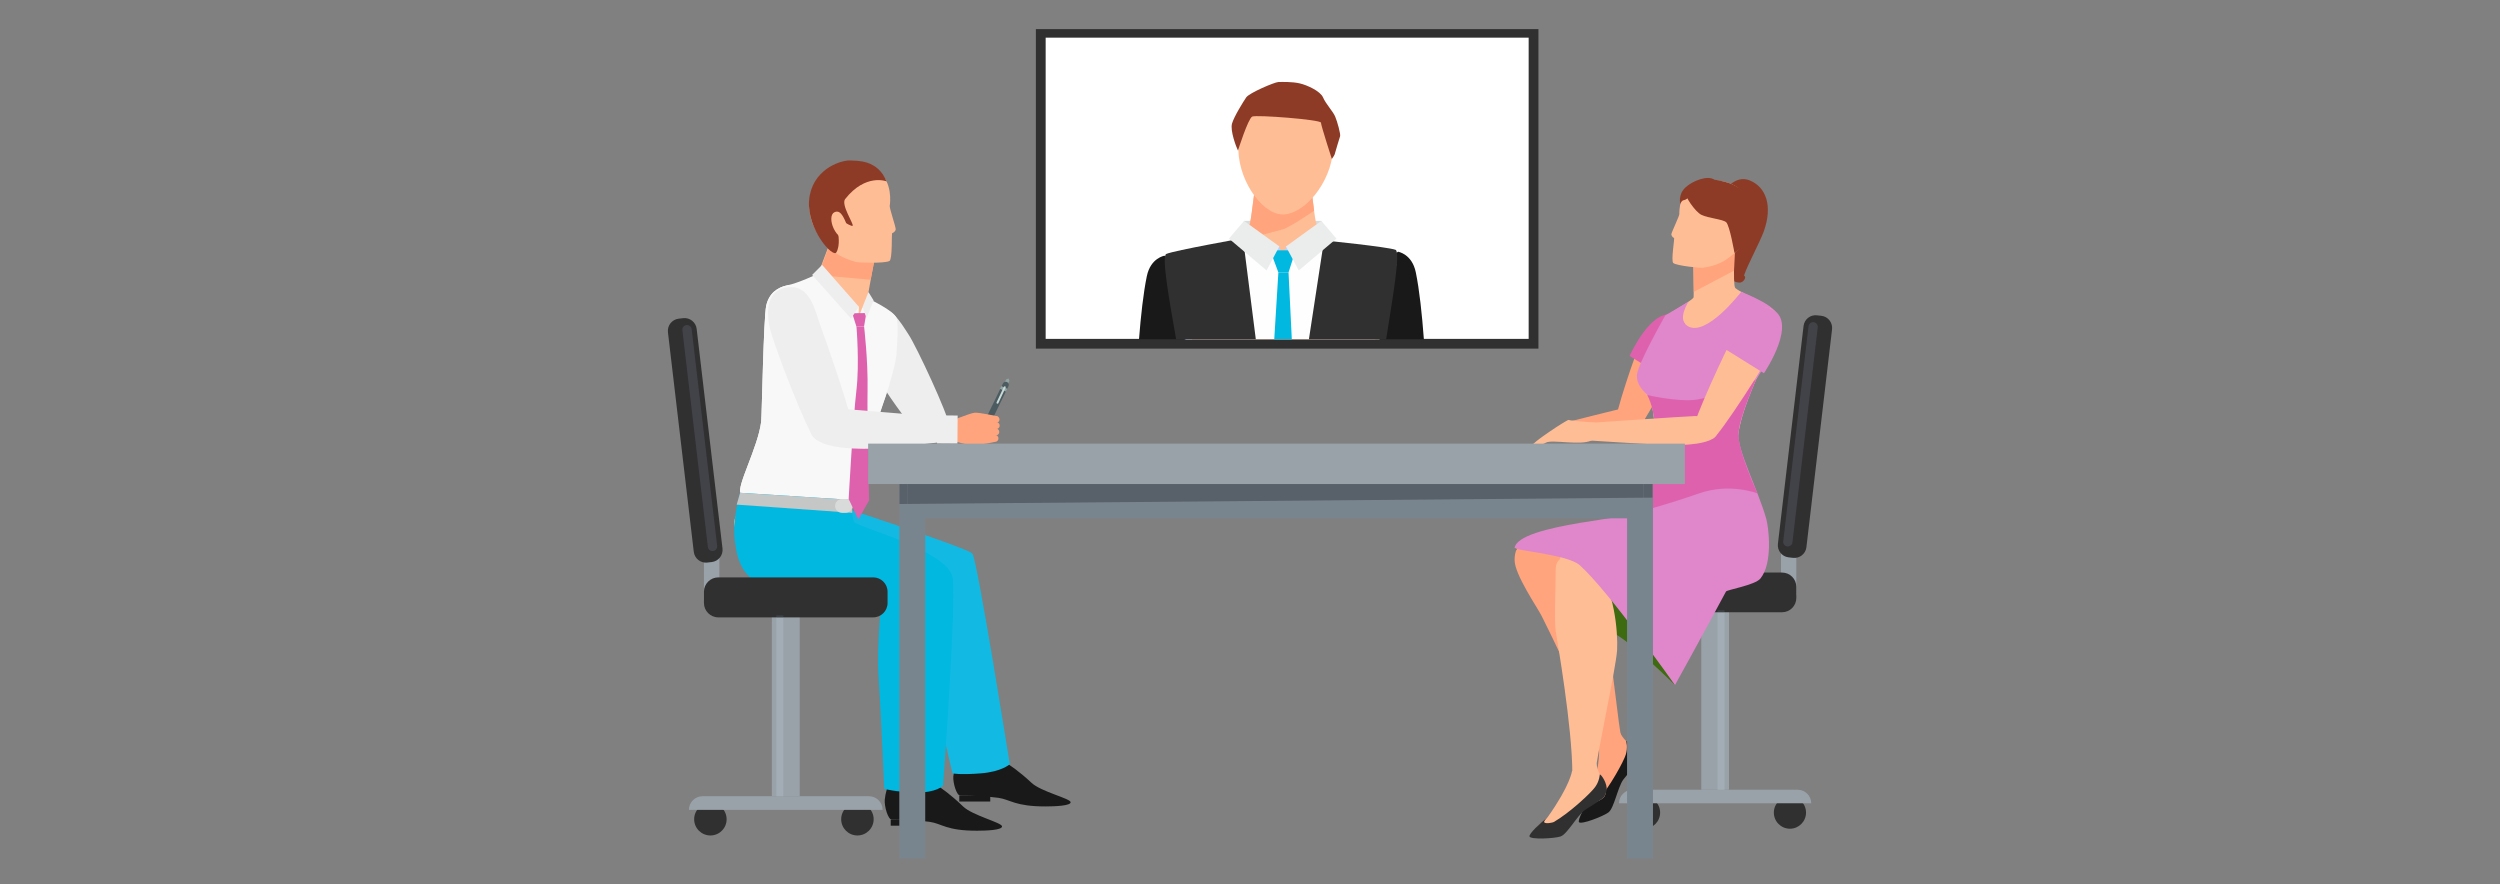 <?xml version="1.0" encoding="UTF-8"?>
<!DOCTYPE svg PUBLIC "-//W3C//DTD SVG 1.1//EN" "http://www.w3.org/Graphics/SVG/1.1/DTD/svg11.dtd">
<!-- Creator: CorelDRAW 2019 (64-Bit) -->
<svg xmlns="http://www.w3.org/2000/svg" xml:space="preserve" width="800px" height="283px" version="1.1" style="shape-rendering:geometricPrecision; text-rendering:geometricPrecision; image-rendering:optimizeQuality; fill-rule:evenodd; clip-rule:evenodd"
viewBox="0 0 800 283"
 xmlns:xlink="http://www.w3.org/1999/xlink">
 <rect x="0" y="0" width="800" height="283" fill="#808080" stroke="none"/>
 <defs>
  <style type="text/css">
   <![CDATA[
    .fil6 {fill:#FEFEFE;fill-rule:nonzero}
    .fil9 {fill:#EBECEC;fill-rule:nonzero}
    .fil3 {fill:#D9DADA;fill-rule:nonzero}
    .fil22 {fill:#C5C6C6;fill-rule:nonzero}
    .fil20 {fill:#F8F8F8;fill-rule:nonzero}
    .fil21 {fill:#F8F8F8;fill-rule:nonzero}
    .fil19 {fill:#EEEEEE;fill-rule:nonzero}
    .fil18 {fill:#12B9E2;fill-rule:nonzero}
    .fil2 {fill:#191919;fill-rule:nonzero}
    .fil0 {fill:#303030;fill-rule:nonzero}
    .fil14 {fill:#3C4144;fill-rule:nonzero}
    .fil15 {fill:#3E6A10;fill-rule:nonzero}
    .fil12 {fill:#424249;fill-rule:nonzero}
    .fil24 {fill:#4B5B60;fill-rule:nonzero}
    .fil27 {fill:#586069;fill-rule:nonzero}
    .fil26 {fill:#79858E;fill-rule:nonzero}
    .fil10 {fill:#8D3B26;fill-rule:nonzero}
    .fil23 {fill:#90A4A2;fill-rule:nonzero}
    .fil11 {fill:#99A2A9;fill-rule:nonzero}
    .fil13 {fill:#A2ADB5;fill-rule:nonzero}
    .fil7 {fill:#B8D1FF;fill-rule:nonzero}
    .fil25 {fill:#C9DAD8;fill-rule:nonzero}
    .fil16 {fill:#DE61AE;fill-rule:nonzero}
    .fil17 {fill:#E086CA;fill-rule:nonzero}
    .fil5 {fill:#FFA47C;fill-rule:nonzero}
    .fil4 {fill:#FFBD95;fill-rule:nonzero}
    .fil1 {fill:white;fill-rule:nonzero}
    .fil8 {fill:#00B8E0;fill-rule:nonzero}
   ]]>
  </style>
 </defs>
 <g id="Layer_x0020_1">
  <g id="_2072866337696">
   <polygon class="fil0" points="331.48,111.56 492.3,111.56 492.3,9.31 331.48,9.31 "/>
   <polygon class="fil1" points="334.61,108.44 489.17,108.44 489.17,12.05 334.61,12.05 "/>
   <path class="fil2" d="M372.65 81.82c0,0 -4.46,0.68 -5.67,6.58 -1.11,5.35 -1.91,12.65 -2.5,20.17l15.22 0c-1.79,-11.1 -4.55,-25.38 -7.05,-26.75z"/>
   <polygon class="fil3" points="398.09,79.32 422.85,79.32 422.85,70.68 398.09,70.68 "/>
   <path class="fil4" d="M441.3 108.57c4.16,-11.13 7.63,-22.16 3.21,-24.85 -8.76,-5.32 -33.97,-8.62 -33.97,-8.62l0 0.44c0,0 -25.45,2.09 -34.22,7.39 -4.42,2.67 -0.91,14.18 3.28,25.64l61.7 0z"/>
   <path class="fil2" d="M447.38 80.55c0,0 4.45,0.68 5.67,6.57 1.17,5.65 1.99,13.48 2.59,21.45l-15.52 0c1.79,-11.25 4.66,-26.6 7.26,-28.02z"/>
   <path class="fil4" d="M421.08 71.07c-0.58,-2.6 -2,-15.46 -2,-15.46l-8.51 -0.02 0 0.44 -8.52 -0.02c0,0 -1.47,12.86 -2.04,15.46 -0.59,2.61 -7.6,6.52 -7.6,6.52l18.12 0.03 0 -0.44 18.12 0.03c0,0 -7,-3.94 -7.57,-6.54z"/>
   <path class="fil5" d="M420.51 67.44c-0.54,-3.94 -1.17,-9.55 -1.37,-11.29l-0.55 -0.54 -8.02 -0.02 0 0.44 -8.52 -0.02c0,0 -1.47,12.86 -2.04,15.46 -0.59,2.61 -7.6,6.52 -7.6,6.52l0.85 0c8.1,-2.15 16.14,-4.29 17.22,-4.59 2.27,-0.65 10.03,-5.96 10.03,-5.96l0 0z"/>
   <path class="fil6" d="M446.71 83.99c-0.96,-2 -7.27,-3.48 -12.93,-5.24 -4.98,-1.55 -9.44,-3.52 -9.44,-3.52l-13.84 7.92 -13.83 -7.96c0,0 -4.46,1.95 -9.45,3.49 -5.65,1.75 -11.97,3.21 -12.94,5.2 -0.54,1.12 2.25,13.34 5.07,24.69l62.16 0c2.87,-11.27 5.74,-23.46 5.2,-24.58z"/>
   <path class="fil7" d="M381.52 108.57c-4.05,-10.73 -8.3,-23.1 -8.3,-23.1 1.3,5.67 3.65,14.75 5.88,23.1l2.42 0z"/>
   <polygon class="fil7" points="409.39,78.85 410.49,83.51 402.16,80.36 406.97,78.09 "/>
   <polygon class="fil7" points="411.49,78.88 410.43,83.51 418.76,80.36 413.95,78.09 "/>
   <polygon class="fil8" points="406.46,80.1 414.59,80.1 412.33,87.17 409.08,87.17 "/>
   <polygon class="fil8" points="409.08,87.17 407.76,108.57 413.38,108.57 412.33,87.17 "/>
   <path class="fil0" d="M397.75 76.24l4.11 32.33 -25.5 0c-2.25,-12.82 -4.72,-26.62 -3.14,-27.31 2.6,-1.12 24.53,-5.02 24.53,-5.02z"/>
   <path class="fil0" d="M423.68 76.94l-4.83 31.63 24.71 0c2.12,-13.3 4.66,-28.02 3.01,-28.63 -2.66,-0.97 -22.89,-3 -22.89,-3z"/>
   <polygon class="fil9" points="393.26,76.36 398.09,70.68 409.39,78.85 405.31,86.54 "/>
   <polygon class="fil9" points="427.66,76.36 422.83,70.68 411.49,78.88 415.61,86.54 "/>
   <path class="fil4" d="M426.58 47.89c-0.67,10.85 -9.53,21.15 -16.49,20.72 -6.64,-0.41 -14.47,-11.75 -13.8,-22.6 0.67,-10.86 7.99,-19.24 16.36,-18.72 8.37,0.52 14.6,9.74 13.93,20.6z"/>
   <path class="fil10" d="M396.15 48.18c-0.6,-1.22 -2.54,-6.38 -1.91,-8.62 0.63,-2.23 3.59,-6.99 4.56,-8.41 0.98,-1.42 9.09,-4.88 10.27,-4.9 1.19,-0.03 4.36,-0.13 6.79,0.42 2.43,0.55 6.66,2.49 7.52,4.52 0.86,2.03 3.16,4.45 3.86,6.07 0.7,1.62 1.82,5.75 1.59,6.33 -0.23,0.57 -1.62,5.43 -1.74,5.82 -0.13,0.39 -0.9,1.46 -0.9,1.46 0,0 -3.45,-10.62 -3.48,-11.61 -0.04,-0.99 -20.67,-2.57 -21.99,-1.96 -1.33,0.61 -4.57,10.88 -4.57,10.88z"/>
   <polygon class="fil11" points="544.42,252.72 553.27,252.72 553.27,189.8 544.42,189.8 "/>
   <polygon class="fil11" points="569.92,190.45 574.82,190.45 574.82,172.94 569.92,172.94 "/>
   <path class="fil0" d="M570.26 195.92l-49.18 0c-2.53,0 -4.57,-2.05 -4.57,-4.57l0 -3.56c0,-2.52 2.04,-4.57 4.57,-4.57l49.18 0c2.52,0 4.56,2.05 4.56,4.57l0 3.56c0,2.52 -2.04,4.57 -4.56,4.57z"/>
   <path class="fil0" d="M582.87 101.06l-1.43 -0.16c-2.12,-0.25 -4.05,1.28 -4.3,3.39l-8.21 69.76c-0.25,2.11 1.28,4.05 3.4,4.3l1.42 0.16c2.12,0.25 4.05,-1.27 4.3,-3.39l8.21 -69.76c0.24,-2.11 -1.28,-4.05 -3.39,-4.3z"/>
   <path class="fil12" d="M580.38 103.09l0 0c-0.81,-0.09 -1.55,0.49 -1.65,1.3l-8.1 68.82c-0.09,0.81 0.49,1.55 1.3,1.65 0.81,0.09 1.55,-0.49 1.65,-1.3l8.1 -68.82c0.09,-0.81 -0.49,-1.55 -1.3,-1.65z"/>
   <path class="fil0" d="M531.24 260.03c0,2.85 -2.31,5.16 -5.15,5.16 -2.85,0 -5.16,-2.31 -5.16,-5.16 0,-2.84 2.31,-5.15 5.16,-5.15 2.84,0 5.15,2.31 5.15,5.15z"/>
   <path class="fil0" d="M577.93 260.03c0,2.85 -2.31,5.16 -5.15,5.16 -2.85,0 -5.15,-2.31 -5.15,-5.16 0,-2.84 2.3,-5.15 5.15,-5.15 2.84,0 5.15,2.31 5.15,5.15z"/>
   <path class="fil11" d="M579.59 257.05l-61.5 0 0 0c0,-2.4 1.94,-4.33 4.34,-4.33l52.83 0c2.39,0 4.33,1.93 4.33,4.33l0 0z"/>
   <polygon class="fil13" points="549.62,252.72 551.84,252.72 551.84,195.92 549.62,195.92 "/>
   <polygon class="fil14" points="549.62,195.92 551.84,195.92 551.84,195.28 549.62,195.28 "/>
   <path class="fil5" d="M534.98 100.97c3.34,0.67 4.8,4.83 3.6,9.46 -1.2,4.63 -13.4,26.84 -15,27.39 -1.6,0.55 -6.19,-0.12 -6.62,-2.38 -0.43,-2.27 6.41,-22.6 8.17,-26.19 1.76,-3.59 5.48,-9.14 9.85,-8.28z"/>
   <path class="fil5" d="M526.56 135.4c0.05,3 -5.14,4.21 -9.04,4.49 -3.91,0.29 -15.72,0.73 -15.72,0.73l-1.64 -5.21c0,0 19.26,-4.86 20.34,-5.02 1.08,-0.16 5.98,-0.16 6.06,5.01z"/>
   <path class="fil15" d="M535.99 219.23c0,0 -13.93,-13.87 -19.85,-16.73 -5.91,-2.86 -31.47,-27.15 -31.47,-27.15l42.85 -0.95 8.47 44.83z"/>
   <path class="fil10" d="M551.53 61.46c0,0 3.53,-5.68 8.31,-3.76 5.37,2.16 7.46,8.23 4.59,16.31 -1.2,3.39 -6.96,14.24 -6.24,14.34 0.72,0.09 -0.11,2.23 -1.73,2.09 -1.63,-0.14 -6.23,-1.9 -4.92,-8.02 1.32,-6.12 -0.17,-10.62 -0.17,-10.62l0.16 -10.34z"/>
   <path class="fil5" d="M550.86 188.02c-1.08,3.25 -20.08,4.03 -32.7,1.62 -11.96,-2.29 -28.37,-3.83 -29.25,-4.85 -0.88,-1.03 -2.11,-9.97 -1.23,-11.38 0.88,-1.41 49.74,-10.28 52.23,-10.43 2.5,-0.15 15.64,10.97 10.95,25.04z"/>
   <path class="fil5" d="M518.3 234.21c1.15,2.46 2.82,3.62 3.95,4.6 1.35,1.2 2.18,3.78 1.73,4.75 -1.23,2.66 -3.79,2.91 -5.58,5.37 -1.79,2.46 -3.24,9.3 -5.06,10.6 -1.83,1.31 -6.53,2.98 -7.2,2.13 -0.68,-0.85 2.73,-6.34 2.73,-6.34 3.66,-11.86 2.75,-16.39 2.75,-16.39 0,0 6.51,-5.08 6.68,-4.72z"/>
   <path class="fil2" d="M508.87 255.32c0,0 -0.91,1.72 -0.55,1.99 0.53,0.39 2.54,-0.65 2.97,-1.14 3.91,-4.47 8.29,-12.51 8.97,-14.72 0.71,-2.3 0.13,-4.27 0.13,-4.27 0.43,-0.15 3.27,1.94 3.7,4.21 0.07,0.51 0.03,1.87 -0.11,2.17 -0.69,1.49 -3.75,4.84 -4.53,5.92 -1.79,2.46 -2.95,9.2 -4.77,10.51 -1.82,1.31 -8.73,3.96 -9.4,3.11 -0.53,-0.67 1.96,-5.3 3.59,-7.78z"/>
   <path class="fil5" d="M498.76 175.7c7.41,3.63 13.33,17.5 14.84,23.08 1.51,5.57 4.53,36.52 5.49,38.4 0.96,1.87 -7.16,2.89 -7.47,1.75 -3.08,-11.25 -16.96,-39.22 -18.37,-41.96 -1.41,-2.74 -8.59,-13.18 -8.58,-17.74 0.02,-9.37 9.86,-5.6 14.09,-3.53z"/>
   <path class="fil4" d="M555.3 75.94c0,0 -0.96,15.43 0,16.23 2.97,2.48 11.76,4.77 13.78,9.09 2.45,5.24 -10.59,21.78 -12.9,38.07 -1.12,7.88 6.86,22.13 8.03,29.76 1.18,7.62 -23.94,13.82 -24.83,13.82 -0.87,0 -11.21,-7.02 -12.67,-9.51 -1.47,-2.5 3.26,-25.14 3.26,-30.13 0,-4.99 -1.27,-15.02 -2.03,-15.9 -0.76,-0.88 -3.92,-3.83 -3.92,-7.06 0,-4.69 7.03,-11.3 7.32,-12.92 0.3,-1.61 -0.31,-3.93 0.5,-4.96 1.61,-2.05 9.97,-6.3 10.12,-7.33 0.14,-1.03 -0.15,-14.22 -0.15,-14.22l13.49 -4.94z"/>
   <path class="fil16" d="M521.47 113.9c0,0 6.93,-15.61 14.32,-13.01 10.01,3.52 -1.77,20.83 -1.77,20.83l-12.55 -7.82z"/>
   <polygon class="fil5" points="541.88,85.04 542,93.39 554.88,86.61 555.23,76.73 "/>
   <path class="fil4" d="M564.3 181.04c-3.3,6.97 -17.25,9.71 -30.38,10.01 -17.3,0.39 -32.24,-0.97 -33.22,-1.9 -0.98,-0.93 -2.06,-9.36 -1.33,-10.85 0.73,-1.5 35.41,-11.29 37.87,-11.69 1.92,-0.32 23.87,-6.49 26.97,2.48 0.87,2.5 2.15,7.58 0.09,11.95z"/>
   <path class="fil4" d="M510.66 182.05c5.89,5.77 7.13,20.22 6.81,25.99 -0.32,5.77 -7.13,36.67 -6.81,38.75 0.32,2.09 -7.51,1.98 -7.51,0.81 0,-14.95 -4.85,-42.63 -5.33,-45.67 -0.48,-3.04 0,-14.31 0,-19.63 0,-7.05 9.47,-3.55 12.84,-0.25z"/>
   <path class="fil4" d="M510.87 244.34c0.33,2.69 1.55,4.32 2.31,5.61 0.91,1.56 0.88,4.27 0.15,5.05 -2.01,2.14 -4.51,1.57 -6.98,3.35 -2.48,1.77 -6,7.81 -8.14,8.48 -2.14,0.67 -7.12,0.77 -7.5,-0.25 -0.38,-1.02 4.59,-5.16 4.59,-5.16 7.19,-10.11 7.75,-14.7 7.75,-14.7 0,0 7.78,-2.77 7.82,-2.38z"/>
   <path class="fil4" d="M542.07 58.97c4.14,-2.14 14.52,-2.25 17.34,5.53 2.82,7.78 -1.08,13.58 -4.76,16.81 -2.88,2.52 -5.29,3.68 -9.62,4.36 -0.87,0.14 -8.28,-0.59 -9.55,-1.48 -0.86,-0.61 0.49,-8.01 0.2,-8.06 -0.29,-0.05 -0.95,-0.7 -0.82,-1.29 0.19,-0.87 2.58,-5.79 2.54,-6.39 -0.05,-0.6 -0.07,-7.03 4.67,-9.48z"/>
   <path class="fil0" d="M495.3 261.42c0,0 -1.41,1.35 -1.15,1.72 0.37,0.54 2.61,0.18 3.18,-0.16 5.11,-3.01 11.79,-9.26 13.13,-11.15 1.4,-1.96 1.47,-4.02 1.47,-4.02 0.46,0 2.5,2.87 2.19,5.17 -0.09,0.5 -0.57,1.78 -0.79,2.02 -1.13,1.2 -5.08,3.42 -6.16,4.2 -2.48,1.77 -5.68,7.81 -7.82,8.48 -2.15,0.67 -9.53,1.02 -9.91,0 -0.3,-0.81 3.53,-4.42 5.86,-6.26z"/>
   <path class="fil17" d="M532.9 100.92l7.48 -4.42c0,0 -3.82,5.56 -0.43,7.78 5.96,3.9 17.23,-10.89 17.23,-10.89 0,0 9.75,3.76 11.14,6.7 3.39,7.15 -6.4,21.42 -6.4,21.42 0,0 -4.95,11.49 -5.6,16.84 -0.66,5.34 6.12,17.93 8.88,27.66 0.73,2.57 2.24,14.05 -1.87,19.13 -1.7,2.1 -10.7,3.58 -11.01,4.15 -8.49,15.82 -16.33,29.94 -16.33,29.94 0,0 -21.34,-30.28 -30.53,-38.41 -3.81,-3.38 -20.9,-4.69 -20.79,-5.47 1.08,-7.76 40.76,-9.66 40.85,-11.82 0.1,-2.16 4.07,-13.23 4.33,-18.57 0.25,-5.34 -0.8,-16.43 -2.24,-18.04 -1.44,-1.6 -3.91,-3.47 -3.8,-6.84 0.1,-3.37 9.09,-19.16 9.09,-19.16z"/>
   <path class="fil16" d="M527.13 126.41c0,0 8.77,2.06 14.75,1.59 5.98,-0.47 20.04,-6.49 20.04,-6.49 0,0 -5.15,11.34 -5.6,16.84 -0.46,5.49 6.06,19.53 6.06,19.53 0,0 -8.79,-3.46 -18.67,0 -9.89,3.45 -18.19,5.65 -18.19,5.65 0,0 0.58,-2.79 1.33,-5.36 0.74,-2.57 2.98,-9.29 3,-13.21 0.01,-3.92 0.39,-12.45 -2.72,-18.55z"/>
   <path class="fil4" d="M549.37 139.07c-1.47,3.06 -10.25,3.56 -16.54,3.31 -6.3,-0.26 -25.1,-1.48 -25.1,-1.48l0.09 -5.52c0,0 32.79,-2.24 34.57,-2.24 1.79,-0.01 9.5,0.67 6.98,5.93z"/>
   <path class="fil4" d="M566.23 98.61c3.3,0.92 4.07,5.75 2.04,11 -2.03,5.25 -18.32,30.11 -20.04,30.66 -1.73,0.56 -6.3,-0.42 -6.35,-3.04 -0.05,-2.61 10.46,-25.57 12.87,-29.6 2.42,-4.02 7.18,-10.21 11.48,-9.02z"/>
   <path class="fil10" d="M539.43 61.89c-0.32,0.76 2.92,5.84 5.06,6.88 2.14,1.05 6.73,1.36 7.87,2.33 1.14,0.98 2.67,9.86 2.67,9.86 0,0 6.73,-5.13 6.99,-11.09 0.25,-5.96 -4.98,-10.05 -8.72,-11.28 -3.74,-1.23 -11.24,-2.92 -13.87,3.3z"/>
   <path class="fil10" d="M542.06 61.58c0,0 -2.24,2.39 -3.13,2.45 -0.89,0.07 -1.21,1.25 -1.21,1.25 0,0 -0.84,-2.86 1.49,-5.17 2.34,-2.3 7.4,-4.14 9.36,-2.59 1.96,1.55 -6.51,4.06 -6.51,4.06z"/>
   <path class="fil4" d="M510.35 135.21c0,0 -8.01,-0.54 -8.35,-0.83 -0.34,-0.3 -12.3,7.69 -11.57,8.08 0.73,0.39 2.44,0.2 4.33,-0.84 1.9,-1.04 10.9,1 14.42,-0.63 3.53,-1.62 1.17,-5.78 1.17,-5.78z"/>
   <path class="fil17" d="M551.91 111.62c0,0 6.93,-15.6 14.32,-13.01 10.01,3.52 -1.77,20.83 -1.77,20.83l-12.55 -7.82z"/>
   <path class="fil2" d="M307.36 241.42c-1.29,1.84 -2.17,5.41 -2.3,7.05 -0.15,1.98 1.01,6.15 2.29,6.15 3.75,0 8.23,0.15 12.09,0.68 3.86,0.53 5.31,2.78 15.19,2.76 2.88,-0.01 8.12,-0.19 7.97,-1.38 -0.16,-1.19 -9.48,-3.35 -12.49,-6.16 -7.61,-7.11 -12.68,-8.82 -12.68,-8.82 0,0 -9.8,-0.66 -10.07,-0.28z"/>
   <polygon class="fil2" points="306.97,256.49 316.88,256.49 316.88,254.62 306.97,254.62 "/>
   <path class="fil18" d="M272.43 163.24c0,0 37.2,12.17 38.73,13.9 1.54,1.74 11.97,67.41 11.97,67.41 0,0 -2.6,2.41 -9.32,2.93 -6.71,0.53 -9,0 -9,0 0,0 -10.23,-42.14 -9.9,-47.71 0.33,-5.57 -1.82,-13.93 -1.82,-13.93 0,0 -43.23,-2.14 -46.19,-4.7 -16.9,-14.58 1.69,-22.92 1.69,-22.92l24.08 1.7 -0.24 3.32z"/>
   <path class="fil19" d="M278.18 99.09c-5.67,2.11 -5.49,6.75 -3.24,11.93 2.25,5.18 17.77,28.95 21.34,29.54 1.86,0.31 7.31,-2.22 7.3,-4.87 -0.01,-2.66 -10.26,-24.81 -12.89,-28.72 -2.62,-3.92 -5.86,-10.35 -12.51,-7.88z"/>
   <path class="fil4" d="M268.1 70.55c0,0 -5.66,16.2 -6.57,17.16 -2.89,3.07 -10.97,3.69 -14.26,7.54 -3.98,4.66 -1.25,29.57 -1.64,38 -0.39,8.44 -6.97,24.84 -10.31,32.3 -3.35,7.45 18.02,18.5 18.92,18.75 0.9,0.25 12.72,-4.6 14.92,-6.73 2.2,-2.14 4.31,-22.86 5.71,-27.95 1.4,-5.1 7.5,-22.62 8.05,-23.72 3.68,-7.38 3.36,-14.08 3.52,-15.81 0.15,-1.73 1,-4.46 0.46,-5.74 -1.07,-2.55 -9.46,-7.84 -9.33,-8.93 0.14,-1.09 2.92,-16.04 2.92,-16.04l-12.39 -8.83z"/>
   <polygon class="fil2" points="285.03,264.22 294.94,264.22 294.94,262.29 285.03,262.29 "/>
   <path class="fil2" d="M285.42 248.65c-1.3,1.91 -2.18,5.59 -2.3,7.28 -0.16,2.05 1.01,6.36 2.29,6.36 3.74,0 8.22,0.15 12.09,0.7 3.86,0.54 5.3,2.87 15.19,2.84 2.88,0 8.12,-0.19 7.96,-1.42 -0.15,-1.22 -9.48,-3.45 -12.48,-6.36 -7.61,-7.34 -12.68,-9.11 -12.68,-9.11 0,0 -9.8,-0.68 -10.07,-0.29z"/>
   <path class="fil20" d="M261.53 87.71l13.19 14.06 2.85 -6.35c0,0 8.7,4.01 9.38,6.46 0.68,2.44 -0.02,9.62 -0.07,11.43 -0.05,1.8 -1.96,9.66 -4.48,16.24 -1.47,3.85 -2.81,9.1 -5.27,15.67 -2.1,5.62 -4.71,18.7 -4.71,18.7 0,0 -6.49,2.04 -14.91,-0.73 -9.74,-3.19 -20.14,-4.83 -20.48,-5.31 -1.48,-2.09 5.54,-14.69 6.55,-22.96 0.21,-1.77 0.75,-33.22 1.61,-37.11 0.86,-3.89 3.53,-5.88 6.83,-6.53 3.31,-0.65 9.51,-3.57 9.51,-3.57z"/>
   <path class="fil20" d="M268.48 116.67c-8.6,-25 -14.82,-24.79 -14.82,-24.79l-1.24 -0.7 -0.4 0.1c-3.3,0.65 -5.97,2.64 -6.83,6.53 -0.86,3.89 -1.4,35.34 -1.61,37.11 -1.01,8.27 -8.03,20.87 -6.55,22.96 0.31,0.44 8.7,1.8 17.45,4.38l16.08 2.06c1.15,-0.19 1.86,-0.4 1.86,-0.4 0,0 2.61,-13.08 4.71,-18.7 1.36,-3.64 5.92,-17.23 6.81,-20.05 0,0 -3.41,5.9 -7.06,5.11 -2.99,-0.64 -3.66,0.19 -8.4,-13.61z"/>
   <path class="fil8" d="M236.83 157.7c0,0 -2.62,8.53 -1.66,15.6 0.96,7.08 2.71,15.02 19.23,16.56 16.52,1.54 26.81,2.42 27.33,2.47 0.51,0.06 -1.26,14.21 -0.59,24.08 0.67,9.88 1.82,36.02 1.82,36.02 0,0 3.58,1.03 10.13,1.16 6.56,0.14 8.69,-2.18 8.69,-2.18 0,0 4.51,-61.87 2.93,-67.01 -2.67,-8.67 -30.35,-15.76 -31.39,-17.3 -0.87,-1.27 -0.65,-7.12 -0.65,-7.12l-35.84 -2.28z"/>
   <path class="fil19" d="M252.23 91.92c-6.03,0.65 -7.2,6.03 -6.07,12.15 1.13,6.12 12.71,35.13 14.41,36.11 1.71,0.97 11.71,0.2 12.25,-2.61 0.55,-2.82 -8.53,-28.52 -10.29,-33.4 -1.77,-4.88 -3.24,-13.01 -10.3,-12.25z"/>
   <polygon class="fil5" points="268.85,74.16 280.15,81.82 278.59,89.52 266.28,88.42 263.07,84.78 267.38,73.26 "/>
   <path class="fil4" d="M280.87 54.69c-4.28,-2.95 -15.76,-4.52 -19.97,3.69 -4.21,8.21 -0.7,15.17 2.92,19.26 2.83,3.2 5.34,4.82 10.02,6.18 0.96,0.28 9.25,0.5 10.78,-0.3 1.04,-0.55 0.59,-8.93 0.91,-8.95 0.33,-0.01 1.15,-0.64 1.09,-1.32 -0.08,-0.98 -2.05,-6.76 -1.91,-7.42 0.13,-0.66 1.06,-7.76 -3.84,-11.14z"/>
   <path class="fil10" d="M283.68 58.03c0,0 -6.7,-2.63 -13.23,5.67 -1.4,1.79 2.74,7.88 2.41,8.52 -0.34,0.69 -6.82,-3.89 -6.48,-3.17 3.41,7.25 1.65,11.79 0.98,11.94 -2.02,0.44 -10.01,-9.31 -8.25,-18.44 1.76,-9.12 10.66,-11.34 12.9,-11.2 2.23,0.14 8.84,-0.35 11.67,6.68z"/>
   <path class="fil4" d="M270.24 70.19c1.1,2.31 1.95,5.52 0.74,6.09 -1.22,0.58 -3.09,-0.82 -4.19,-3.12 -1.1,-2.31 -1.01,-4.65 0.2,-5.23 1.21,-0.58 2.15,-0.04 3.25,2.26z"/>
   <polygon class="fil21" points="274.84,98.16 274.72,101.77 271.61,98.5 "/>
   <polygon class="fil21" points="274.72,101.77 275.99,98.29 276.88,100.19 "/>
   <polygon class="fil22" points="236.83,157.7 235.74,161.48 272.72,164.11 272.67,159.98 "/>
   <path class="fil3" d="M270.56 164.11l-1.11 0c-1.22,0 -2.22,-1 -2.22,-2.23 0,-1.22 1,-2.21 2.22,-2.21l1.11 0c1.22,0 2.22,0.99 2.22,2.21 0,1.23 -1,2.23 -2.22,2.23z"/>
   <polygon class="fil16" points="272.71,100.23 277.23,100.18 276.5,104.45 274.07,104.55 "/>
   <path class="fil16" d="M274.07 104.55c0,0 1.01,11.76 -0.03,20.47 -1.04,8.71 -2.47,34.65 -2.47,34.65l3.09 6.54 3.46 -6.1c0,0 -0.68,-25.57 -0.5,-35.17 0.18,-9.6 -1.12,-20.49 -1.12,-20.49l-2.43 0.1z"/>
   <polygon class="fil19" points="259.88,87.97 263.07,84.78 274.84,98.16 272.32,101.95 "/>
   <polygon class="fil19" points="275.99,98.29 277.91,93.46 279.56,96.15 277.29,101.77 "/>
   <polygon class="fil23" points="321.4,122.56 322.02,121.35 322.77,121.11 323.01,121.86 322.4,123.07 321.65,123.31 "/>
   <path class="fil24" d="M313.1 141.06l0 0c-0.48,-0.23 0.2,-2.64 0.44,-3.12l7.41 -15.24c0.23,-0.48 0.82,-0.68 1.3,-0.45 0.49,0.24 0.69,0.83 0.46,1.31l-7.41 15.23c-0.24,0.48 -1.71,2.51 -2.2,2.27z"/>
   <polygon class="fil23" points="321.92,125.31 320,124.43 320.41,123.53 322.34,124.41 "/>
   <polygon class="fil25" points="319.02,129.23 319.02,129.23 318.87,128.81 321.27,123.71 321.68,123.56 321.83,123.98 319.44,129.08 "/>
   <path class="fil19" d="M259.34 136.82c-0.74,6.55 12.9,6.92 19.57,6.77 6.67,-0.16 26.06,-2.57 26.06,-2.57l0.27 -7.23c0,0 -34.7,-2.96 -36.6,-3.01 -1.89,-0.04 -8.54,-0.61 -9.3,6.04z"/>
   <path class="fil5" d="M319.51 140.32l0 0c0.02,-0.61 -0.47,-1.12 -1.07,-1.14l-4.75 -0.14c-0.61,-0.02 -1.13,0.46 -1.14,1.08l0 0c-0.02,0.61 0.47,1.12 1.07,1.14l4.75 0.14c0.61,0.02 1.13,-0.46 1.14,-1.08z"/>
   <path class="fil5" d="M319.77 138.25l0 0c0.02,-0.61 -0.47,-1.12 -1.07,-1.15l-4.75 -0.14c-0.61,-0.01 -1.13,0.47 -1.15,1.09l0 0c-0.01,0.61 0.47,1.12 1.08,1.14l4.75 0.14c0.61,0.02 1.12,-0.47 1.14,-1.08z"/>
   <path class="fil5" d="M319.9 136.22l0 0c0.02,-0.61 -0.47,-1.13 -1.07,-1.14l-4.75 -0.14c-0.61,-0.02 -1.13,0.46 -1.15,1.07l0 0.01c-0.01,0.61 0.47,1.12 1.08,1.14l4.75 0.14c0.61,0.02 1.12,-0.47 1.14,-1.08z"/>
   <path class="fil5" d="M319.84 134.25l0 -0.01c0.01,-0.61 -0.47,-1.12 -1.08,-1.13l-4.74 -0.15c-0.62,-0.02 -1.13,0.47 -1.15,1.08l0 0.01c-0.01,0.61 0.47,1.12 1.08,1.14l4.75 0.14c0.61,0.02 1.12,-0.47 1.14,-1.08z"/>
   <path class="fil5" d="M303.06 135.19c0,0 7.27,-2.97 8.8,-3.12 1.53,-0.14 7.38,1.17 7.38,1.17 0,0 -1.88,1.94 -1.72,3.31 0.14,1.36 0.86,4.85 0.86,4.85 0,0 -5.07,1.19 -7.49,0.98 -2.41,-0.23 -4.73,-1 -4.73,-1l-3.1 -6.19z"/>
   <polygon class="fil19" points="306.38,141.96 299.86,141.91 299.93,132.92 306.45,132.97 "/>
   <polygon class="fil11" points="246.99,254.79 255.9,254.79 255.9,191.39 246.99,191.39 "/>
   <polygon class="fil11" points="225.26,192.04 230.2,192.04 230.2,174.4 225.26,174.4 "/>
   <path class="fil0" d="M229.87 197.56l49.55 0c2.54,0 4.6,-2.07 4.6,-4.61l0 -3.58c0,-2.55 -2.06,-4.61 -4.6,-4.61l-49.55 0c-2.54,0 -4.61,2.06 -4.61,4.61l0 3.58c0,2.54 2.07,4.61 4.61,4.61z"/>
   <path class="fil0" d="M217.16 101.98l1.44 -0.17c2.13,-0.25 4.08,1.29 4.33,3.42l8.27 70.29c0.25,2.13 -1.29,4.08 -3.42,4.33l-1.44 0.17c-2.13,0.25 -4.07,-1.29 -4.33,-3.42l-8.27 -70.29c-0.25,-2.13 1.29,-4.08 3.42,-4.33z"/>
   <path class="fil12" d="M219.67 104.02l0 0c0.82,-0.09 1.56,0.49 1.66,1.31l8.16 69.35c0.09,0.81 -0.5,1.56 -1.31,1.65l0 0c-0.82,0.1 -1.57,-0.49 -1.66,-1.3l-8.16 -69.35c-0.1,-0.81 0.49,-1.56 1.31,-1.66z"/>
   <path class="fil0" d="M269.18 262.16c0,2.87 2.33,5.19 5.19,5.19 2.87,0 5.2,-2.32 5.2,-5.19 0,-2.87 -2.33,-5.19 -5.2,-5.19 -2.86,0 -5.19,2.32 -5.19,5.19z"/>
   <path class="fil0" d="M222.13 262.16c0,2.87 2.33,5.19 5.2,5.19 2.86,0 5.19,-2.32 5.19,-5.19 0,-2.87 -2.33,-5.19 -5.19,-5.19 -2.87,0 -5.2,2.32 -5.2,5.19z"/>
   <path class="fil11" d="M220.46 259.15l61.97 0c0,-2.41 -1.96,-4.36 -4.37,-4.36l-53.23 0c-2.42,0 -4.37,1.95 -4.37,4.36z"/>
   <polygon class="fil13" points="248.43,254.79 250.66,254.79 250.66,197.56 248.43,197.56 "/>
   <polygon class="fil14" points="248.43,197.56 250.66,197.56 250.66,196.92 248.43,196.92 "/>
   <polygon class="fil26" points="287.78,274.69 296.07,274.69 296.07,143.91 287.78,143.91 "/>
   <polygon class="fil26" points="520.66,274.69 528.95,274.69 528.95,143.91 520.66,143.91 "/>
   <polygon class="fil26" points="290.48,165.87 525.98,165.87 525.98,145.34 290.48,145.34 "/>
   <polygon class="fil27" points="287.83,161.28 287.83,154.47 290.48,154.47 290.48,161.26 "/>
   <polygon class="fil27" points="525.98,159.26 525.98,154.54 528.8,154.54 528.8,159.24 "/>
   <polygon class="fil27" points="290.48,161.26 290.48,154.47 525.98,154.54 525.98,159.26 "/>
   <polygon class="fil11" points="277.8,154.89 539.16,154.89 539.16,141.96 277.8,141.96 "/>
  </g>
 </g>
</svg>
